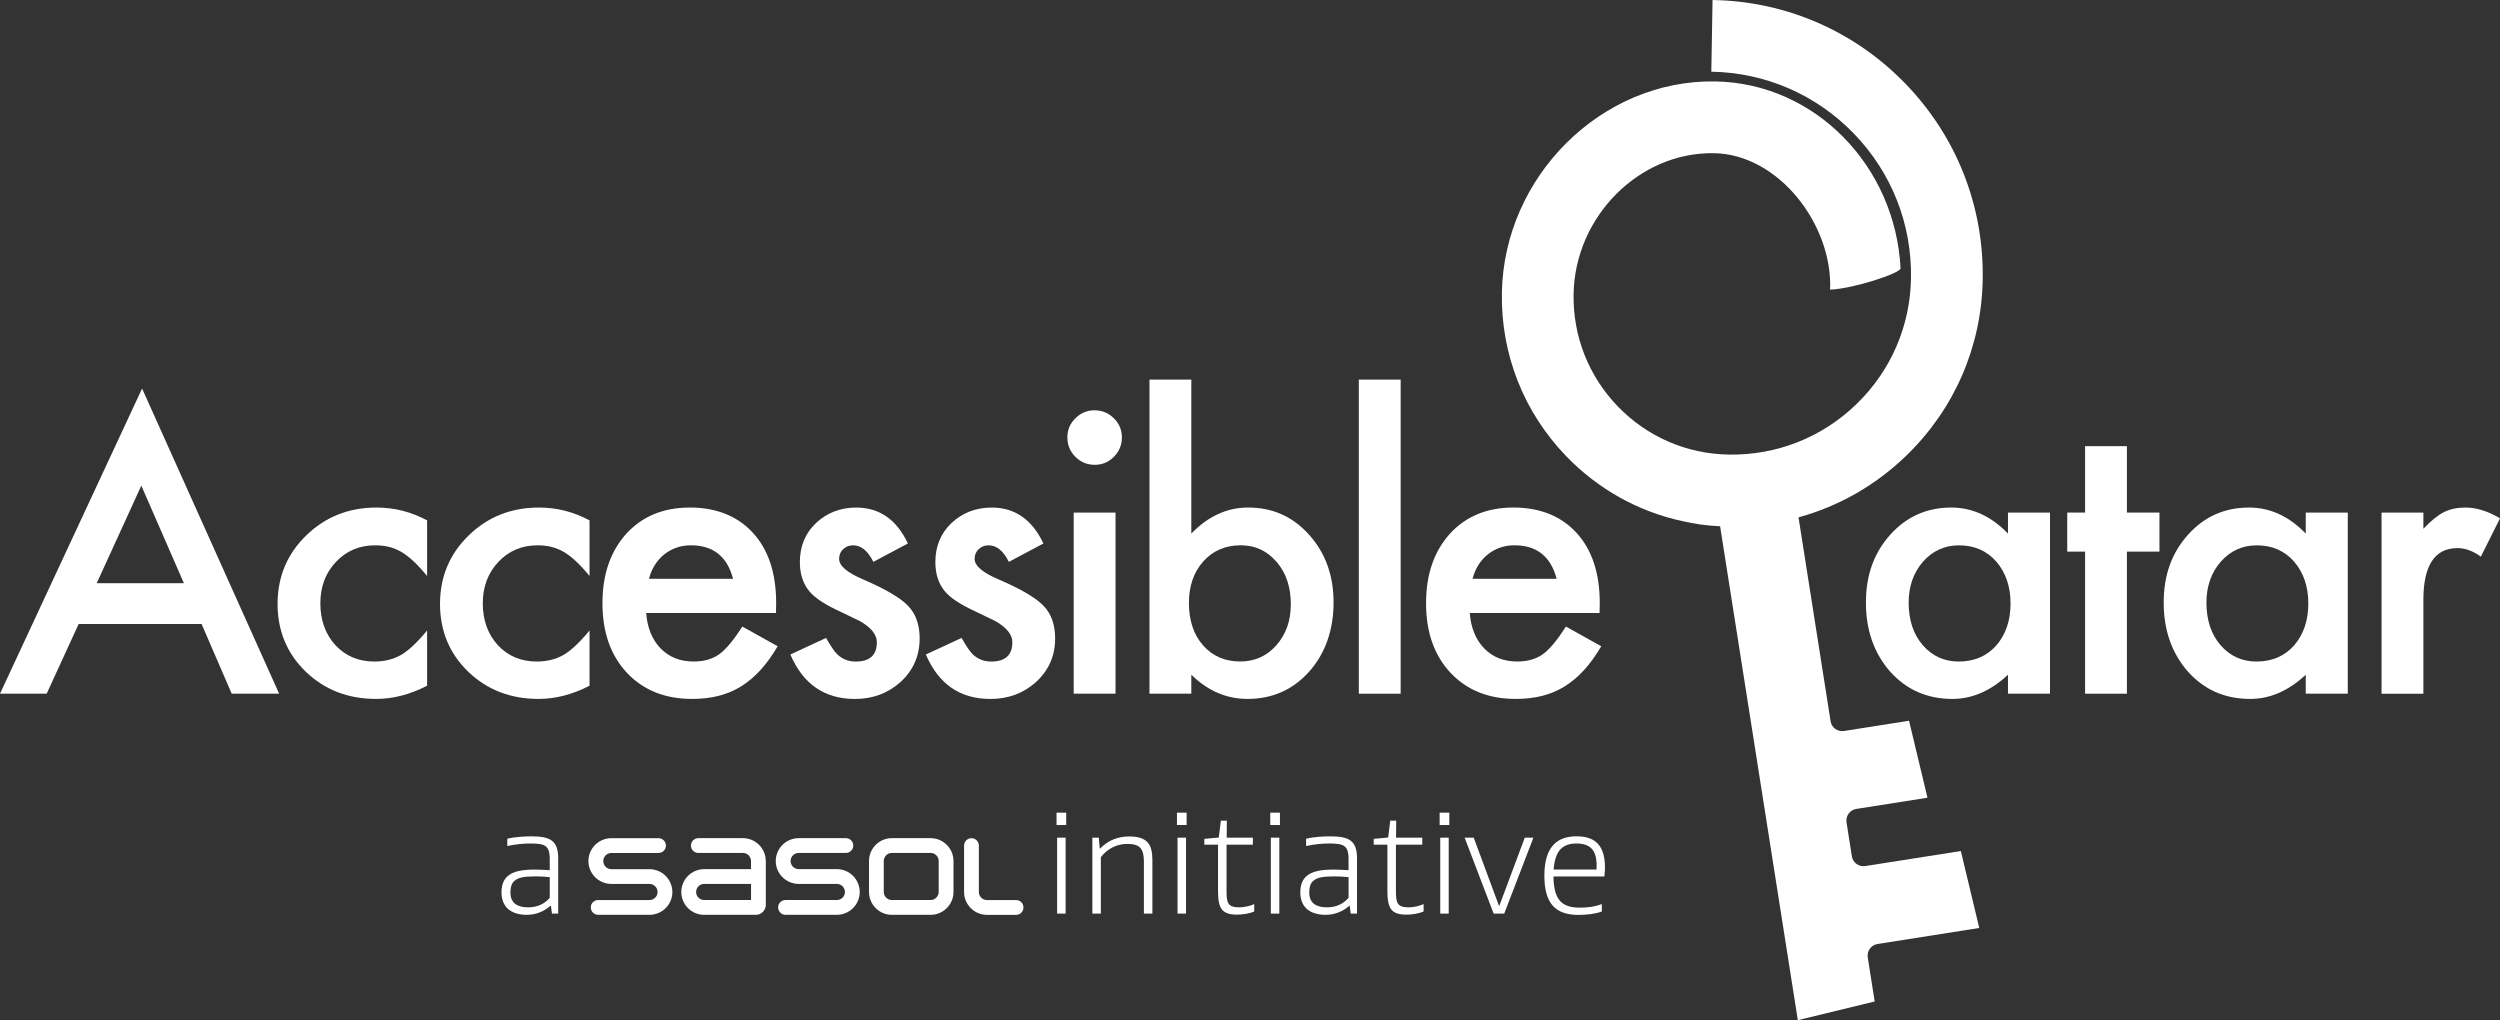 <?xml version="1.0" encoding="UTF-8"?>
<svg id="Layer_2" data-name="Layer 2" xmlns="http://www.w3.org/2000/svg" viewBox="0 0 914.95 373.36">
  <rect x="0" y="0" width="914.95" height="373.36" fill="#333333" stroke="none"/>
  <defs>
    <style>
      .cls-1 {
        fill: #fff;
        stroke-width: 0px;
      }
    </style>
  </defs>
  <g id="Layer_1-2" data-name="Layer 1">
    <g>
      <path class="cls-1" d="M73.78,228.36H28.79l-11.71,25.52H0l52-111.69,50.16,111.69h-17.36l-11.03-25.52ZM67.31,213.45l-15.59-35.73-16.33,35.73h31.92Z"/>
      <path class="cls-1" d="M156.31,190.45v20.35c-3.49-4.26-6.63-7.19-9.39-8.78-2.72-1.63-5.92-2.45-9.6-2.45-5.76,0-10.55,2.02-14.36,6.06s-5.72,9.1-5.72,15.18,1.84,11.32,5.51,15.31c3.72,3.99,8.46,5.99,14.23,5.99,3.67,0,6.92-.79,9.73-2.38,2.72-1.54,5.92-4.54,9.6-8.98v20.21c-6.22,3.22-12.43,4.83-18.65,4.83-10.25,0-18.83-3.31-25.73-9.94-6.9-6.67-10.34-14.95-10.34-24.84s3.49-18.24,10.48-25.05c6.99-6.8,15.56-10.21,25.73-10.21,6.53,0,12.7,1.57,18.51,4.7Z"/>
      <path class="cls-1" d="M215.76,190.45v20.35c-3.49-4.26-6.63-7.19-9.39-8.78-2.72-1.63-5.92-2.45-9.6-2.45-5.76,0-10.55,2.02-14.36,6.06s-5.72,9.1-5.72,15.18,1.84,11.32,5.51,15.31c3.72,3.99,8.46,5.99,14.23,5.99,3.67,0,6.92-.79,9.73-2.38,2.72-1.54,5.92-4.54,9.6-8.98v20.21c-6.22,3.22-12.43,4.83-18.65,4.83-10.25,0-18.83-3.31-25.73-9.94-6.9-6.67-10.34-14.95-10.34-24.84s3.49-18.24,10.48-25.05c6.99-6.8,15.56-10.21,25.73-10.21,6.53,0,12.7,1.57,18.51,4.7Z"/>
      <path class="cls-1" d="M284,224.34h-47.51c.41,5.44,2.18,9.78,5.31,13,3.13,3.18,7.15,4.76,12.05,4.76,3.81,0,6.97-.91,9.46-2.72,2.45-1.81,5.24-5.17,8.37-10.07l12.93,7.21c-2,3.4-4.11,6.32-6.33,8.75-2.22,2.43-4.61,4.42-7.15,5.99-2.54,1.57-5.29,2.71-8.24,3.44-2.95.73-6.15,1.09-9.6,1.09-9.89,0-17.83-3.18-23.82-9.53-5.99-6.4-8.98-14.88-8.98-25.46s2.9-18.96,8.71-25.45c5.85-6.4,13.61-9.6,23.28-9.6s17.47,3.11,23.14,9.33c5.63,6.17,8.44,14.72,8.44,25.66l-.07,3.61ZM268.28,211.82c-2.13-8.17-7.28-12.25-15.45-12.25-1.86,0-3.61.28-5.24.85-1.63.57-3.12,1.38-4.46,2.45-1.34,1.07-2.48,2.35-3.44,3.85-.95,1.5-1.68,3.2-2.18,5.11h30.76Z"/>
      <path class="cls-1" d="M332.29,198.89l-12.66,6.74c-2-4.04-4.47-6.06-7.42-6.06-1.41,0-2.61.47-3.61,1.4-1,.93-1.5,2.12-1.5,3.57,0,2.54,2.95,5.05,8.85,7.55,8.12,3.49,13.59,6.71,16.4,9.65,2.81,2.94,4.22,6.91,4.22,11.9,0,6.39-2.36,11.74-7.08,16.04-4.58,4.08-10.12,6.12-16.61,6.12-11.12,0-18.99-5.42-23.62-16.27l13.07-6.06c1.81,3.18,3.2,5.19,4.15,6.06,1.86,1.72,4.08,2.59,6.67,2.59,5.17,0,7.76-2.36,7.76-7.08,0-2.72-2-5.26-5.99-7.62-1.54-.77-3.09-1.52-4.63-2.25-1.54-.73-3.11-1.47-4.7-2.25-4.45-2.18-7.58-4.35-9.39-6.53-2.31-2.77-3.47-6.33-3.47-10.69,0-5.76,1.97-10.53,5.92-14.29,4.04-3.77,8.94-5.65,14.7-5.65,8.48,0,14.79,4.38,18.92,13.14Z"/>
      <path class="cls-1" d="M381.88,198.89l-12.66,6.74c-2-4.04-4.47-6.06-7.42-6.06-1.41,0-2.61.47-3.61,1.4-1,.93-1.5,2.12-1.5,3.57,0,2.54,2.95,5.05,8.85,7.55,8.12,3.49,13.59,6.71,16.4,9.65,2.81,2.94,4.22,6.91,4.22,11.9,0,6.39-2.36,11.74-7.08,16.04-4.58,4.08-10.12,6.12-16.61,6.12-11.12,0-18.99-5.42-23.62-16.27l13.07-6.06c1.81,3.18,3.2,5.19,4.15,6.06,1.86,1.72,4.08,2.59,6.67,2.59,5.17,0,7.76-2.36,7.76-7.08,0-2.72-2-5.26-5.99-7.62-1.54-.77-3.09-1.52-4.63-2.25-1.54-.73-3.11-1.47-4.7-2.25-4.45-2.18-7.58-4.35-9.39-6.53-2.31-2.77-3.47-6.33-3.47-10.69,0-5.76,1.97-10.53,5.92-14.29,4.04-3.77,8.94-5.65,14.7-5.65,8.48,0,14.79,4.38,18.92,13.14Z"/>
      <path class="cls-1" d="M390.64,160.03c0-2.68.97-4.99,2.93-6.94,1.95-1.95,4.29-2.93,7.01-2.93s5.13.98,7.08,2.93c1.95,1.91,2.93,4.24,2.93,7.01s-.98,5.13-2.93,7.08c-1.91,1.95-4.24,2.93-7.01,2.93s-5.13-.98-7.08-2.93c-1.95-1.95-2.93-4.33-2.93-7.15ZM408.26,187.59v66.29h-15.31v-66.29h15.31Z"/>
      <path class="cls-1" d="M436,138.93v56.35c6.13-6.35,13.07-9.53,20.83-9.53,8.94,0,16.38,3.34,22.32,10.01,5.94,6.62,8.91,14.88,8.91,24.77s-2.99,18.65-8.98,25.32c-5.95,6.62-13.45,9.94-22.53,9.94-7.67,0-14.52-2.95-20.55-8.85v6.94h-15.31v-114.95h15.31ZM472.42,221.21c0-6.35-1.72-11.52-5.17-15.52-3.49-4.08-7.87-6.13-13.14-6.13-5.63,0-10.21,1.97-13.75,5.92-3.49,3.9-5.24,8.98-5.24,15.24s1.72,11.59,5.17,15.45c3.45,3.95,7.99,5.92,13.61,5.92,5.31,0,9.71-1.97,13.2-5.92,3.54-3.99,5.31-8.98,5.31-14.97Z"/>
      <path class="cls-1" d="M512.61,138.93v114.95h-15.31v-114.95h15.31Z"/>
      <path class="cls-1" d="M585.41,224.34h-47.5c.41,5.44,2.18,9.78,5.31,13,3.13,3.18,7.15,4.76,12.05,4.76,3.81,0,6.97-.91,9.46-2.72,2.45-1.81,5.24-5.17,8.37-10.07l12.93,7.21c-2,3.4-4.11,6.32-6.33,8.75s-4.61,4.42-7.15,5.99c-2.54,1.57-5.29,2.71-8.24,3.44-2.95.73-6.15,1.09-9.6,1.09-9.89,0-17.83-3.18-23.82-9.53-5.99-6.4-8.98-14.88-8.98-25.46s2.9-18.96,8.71-25.45c5.85-6.4,13.61-9.6,23.28-9.6s17.47,3.11,23.14,9.33c5.62,6.17,8.44,14.72,8.44,25.66l-.07,3.61ZM569.69,211.82c-2.13-8.17-7.28-12.25-15.45-12.25-1.86,0-3.61.28-5.24.85-1.63.57-3.12,1.38-4.46,2.45-1.34,1.07-2.49,2.35-3.44,3.85-.95,1.5-1.68,3.2-2.18,5.11h30.76Z"/>
      <path class="cls-1" d="M734.88,187.59h15.38v66.29h-15.38v-6.94c-6.31,5.9-13.09,8.85-20.35,8.85-9.17,0-16.74-3.31-22.73-9.94-5.94-6.76-8.91-15.2-8.91-25.32s2.97-18.22,8.91-24.84,13.39-9.94,22.32-9.94c7.71,0,14.63,3.18,20.76,9.53v-7.69ZM698.53,220.53c0,6.35,1.7,11.53,5.1,15.52,3.49,4.04,7.89,6.06,13.2,6.06,5.67,0,10.25-1.95,13.75-5.85,3.49-4.04,5.24-9.16,5.24-15.38s-1.75-11.34-5.24-15.38c-3.49-3.95-8.03-5.92-13.61-5.92-5.26,0-9.66,2-13.2,5.99-3.5,4.04-5.24,9.03-5.24,14.97Z"/>
      <path class="cls-1" d="M778.41,201.88v52h-15.31v-52h-6.53v-14.29h6.53v-24.3h15.31v24.3h11.91v14.29h-11.91Z"/>
      <path class="cls-1" d="M843.86,187.59h15.38v66.29h-15.38v-6.94c-6.31,5.9-13.09,8.85-20.35,8.85-9.17,0-16.74-3.31-22.73-9.94-5.94-6.76-8.91-15.2-8.91-25.32s2.97-18.22,8.91-24.84,13.39-9.94,22.32-9.94c7.71,0,14.63,3.18,20.76,9.53v-7.69ZM807.51,220.53c0,6.35,1.7,11.53,5.1,15.52,3.49,4.04,7.89,6.06,13.2,6.06,5.67,0,10.25-1.95,13.75-5.85,3.49-4.04,5.24-9.16,5.24-15.38s-1.75-11.34-5.24-15.38c-3.49-3.95-8.03-5.92-13.61-5.92-5.26,0-9.66,2-13.2,5.99-3.5,4.04-5.24,9.03-5.24,14.97Z"/>
      <path class="cls-1" d="M871.6,187.59h15.31v5.92c2.81-2.95,5.31-4.97,7.49-6.06,2.22-1.13,4.85-1.7,7.89-1.7,4.04,0,8.26,1.32,12.66,3.95l-7.01,14.02c-2.9-2.09-5.74-3.13-8.51-3.13-8.35,0-12.52,6.31-12.52,18.92v34.37h-15.31v-66.29Z"/>
      <path class="cls-1" d="M657.96,373.36l28.14-6.84-2.54-16.12c-.37-2.35,1.23-4.55,3.58-4.92l37.23-5.86-6.74-28.16-34.97,5.5c-2.35.37-4.55-1.23-4.92-3.58l-1.95-12.41c-.37-2.35,1.23-4.55,3.58-4.92l26.05-4.1-6.75-28.17-23.82,3.75c-2.33.37-4.52-1.23-4.89-3.56l-1.92-12.22-9.82-62.42h.05c14.64-4.03,28.12-11.67,39.34-22.52,17.66-17.05,27.61-39.95,28.02-64.5.47-26.87-9.56-52.32-28.24-71.64C678.71,11.36,653.64.46,626.77,0h-.01s-.45,26.24-.45,26.24h.01c19.85.34,38.39,8.4,52.19,22.68,13.8,14.28,21.22,33.09,20.88,52.96-.3,17.53-7.4,33.89-20.01,46.07-12.6,12.18-29.19,18.72-46.72,18.42t-.02,0c-15.42-.26-29.81-6.52-40.53-17.61-10.72-11.09-16.47-25.7-16.21-41.12.49-28.43,24.03-52.05,51.41-51.58,23.65.4,43.43,26.17,42.48,49.95,8.76-.4,25.87-6.07,25.78-7.8-1.92-37.56-31.36-67.78-67.81-68.41-41.61-.71-77.37,34.73-78.1,77.38-.38,22.44,7.99,43.68,23.58,59.81,11.7,12.1,26.4,20.25,42.47,23.72,4.43,1.03,8.93,1.67,13.47,1.87l.34-.04,28.45,180.8Z"/>
      <path class="cls-1" d="M390.21,301.94h-3.54v-4.52h3.54v4.52ZM389.99,334.36h-3.11v-27.79h3.11v27.79Z"/>
      <path class="cls-1" d="M402.57,310.6c3.11-3.21,6.76-4.47,10.68-4.47,6.76,0,8.5,3,8.5,8.66v19.56h-3.11v-18.96c0-4.69-1.36-6.54-6.05-6.54-3.7,0-7.19,1.63-9.7,4.85v20.65h-3.11v-27.79h2.34l.38,4.03h.05Z"/>
      <path class="cls-1" d="M434.28,301.94h-3.54v-4.52h3.54v4.52ZM434.06,334.36h-3.11v-27.79h3.11v27.79Z"/>
      <path class="cls-1" d="M459.01,333.6c-1.47.65-3.98,1.14-6.21,1.14-5.56,0-7.03-2.13-7.03-8.77v-16.84h-5.01v-2.12l5.29-.49.76-6.16h2.18l-.05,6.21h9.59v2.56h-9.64v16.95c0,4.47.49,5.99,4.74,5.99,1.69,0,4.14-.54,5.39-1.2v2.72Z"/>
      <path class="cls-1" d="M468.43,301.94h-3.54v-4.52h3.54v4.52ZM468.21,334.36h-3.11v-27.79h3.11v27.79Z"/>
      <path class="cls-1" d="M493.54,318.45v-4.14c0-5.07-2.02-5.61-7.19-5.61-2.02,0-5.18.22-8.34.93v-2.67c2.78-.71,6.59-.87,8.77-.87,6.7,0,9.86,1.36,9.86,8.01v20.27h-2.29l-.38-2.94h-.05c-2.51,2.18-5.45,3.38-8.83,3.38-2.78,0-5.45-.76-7.08-2.4-1.36-1.36-2.12-3.38-2.12-5.77,0-2.67.71-4.47,2.02-5.78,2.18-2.12,5.94-2.61,10.35-2.61,1.09,0,3.38.11,5.29.22ZM493.54,321.01c-1.91-.22-3.98-.27-5.07-.27-4.41,0-6.59.38-8.06,1.85-.82.82-1.25,2.07-1.25,4.09,0,4.03,2.83,5.39,6.43,5.39s6.1-1.36,7.96-3.49v-7.57Z"/>
      <path class="cls-1" d="M521,333.6c-1.47.65-3.98,1.14-6.21,1.14-5.56,0-7.03-2.13-7.03-8.77v-16.84h-5.01v-2.12l5.29-.49.76-6.16h2.18l-.05,6.21h9.59v2.56h-9.64v16.95c0,4.47.49,5.99,4.74,5.99,1.69,0,4.14-.54,5.39-1.2v2.72Z"/>
      <path class="cls-1" d="M530.42,301.94h-3.54v-4.52h3.54v4.52ZM530.2,334.36h-3.1v-27.79h3.1v27.79Z"/>
      <path class="cls-1" d="M558.04,306.57h3.16l-10.68,27.79h-3.87l-10.62-27.79h3.32l9.26,24.95h.11l9.32-24.95Z"/>
      <path class="cls-1" d="M568.54,320.79c.05,4.36.82,7.35,2.67,9.21,1.53,1.53,3.92,2.18,6.97,2.18,2.4,0,5.18-.22,8.06-1.31v2.72c-2.45.93-5.94,1.25-8.5,1.25-8.61,0-12.53-4.3-12.53-14.38,0-10.57,4.68-14.39,11.77-14.39,7.46,0,10.41,4.03,10.41,11.5,0,.44-.05,1.96-.22,3.21h-18.64ZM571.21,310.71c-1.47,1.47-2.34,3.92-2.61,7.52h15.69c.05-.71.05-.98.05-1.25,0-2.89-.54-5.12-1.91-6.48-1.2-1.2-3.05-1.8-5.5-1.8-2.23,0-4.25.54-5.72,2.01Z"/>
      <path class="cls-1" d="M201.19,318.45v-4.14c0-5.07-2.02-5.61-7.19-5.61-2.02,0-5.18.22-8.34.93v-2.67c2.78-.71,6.59-.87,8.77-.87,6.7,0,9.86,1.36,9.86,8.01v20.27h-2.29l-.38-2.94h-.05c-2.5,2.18-5.45,3.38-8.83,3.38-2.78,0-5.45-.76-7.08-2.4-1.36-1.36-2.12-3.38-2.12-5.77,0-2.67.71-4.47,2.01-5.78,2.18-2.12,5.94-2.61,10.35-2.61,1.09,0,3.38.11,5.29.22ZM201.19,321.01c-1.91-.22-3.98-.27-5.07-.27-4.41,0-6.59.38-8.06,1.85-.82.82-1.25,2.07-1.25,4.09,0,4.03,2.83,5.39,6.43,5.39s6.1-1.36,7.96-3.49v-7.57Z"/>
      <path class="cls-1" d="M246.08,326.46c0,4.6-3.75,8.34-8.37,8.34h-18.79c-1.49,0-2.7-1.21-2.7-2.71s1.21-2.69,2.7-2.69h18.77c1.64,0,2.97-1.32,2.97-2.94s-1.33-2.96-2.96-2.96h-13.95c-4.63,0-8.4-3.76-8.4-8.37s3.77-8.37,8.4-8.37h17.26c1.49,0,2.7,1.22,2.7,2.71s-1.21,2.7-2.69,2.7h-17.27c-1.64,0-2.97,1.33-2.97,2.96s1.33,2.98,2.97,2.98h13.95c4.62,0,8.37,3.75,8.37,8.37ZM371.87,329.4h-10.67c-1.63,0-2.96-1.33-2.96-2.96v-16.99c0-1.48-1.21-2.69-2.7-2.69s-2.71,1.21-2.71,2.7v16.98c0,4.62,3.76,8.38,8.37,8.38h10.67c1.49,0,2.7-1.22,2.7-2.72s-1.2-2.69-2.69-2.69ZM348.96,315.12v11.31c0,4.62-3.76,8.38-8.37,8.38h-14.18c-4.62,0-8.37-3.76-8.37-8.38v-11.31c0-4.62,3.76-8.37,8.37-8.37h14.18c4.62,0,8.37,3.76,8.37,8.37ZM323.44,326.43c0,1.63,1.33,2.96,2.96,2.96h14.18c1.63,0,2.96-1.34,2.96-2.97v-11.31c0-1.63-1.33-2.96-2.96-2.96h-14.18c-1.63,0-2.96,1.33-2.96,2.96v11.32ZM306.25,318.09h-13.94c-1.64,0-2.97-1.33-2.97-2.97s1.33-2.96,2.97-2.96h17.27c1.48,0,2.7-1.21,2.7-2.7s-1.21-2.71-2.7-2.71h-17.26c-4.64,0-8.41,3.76-8.41,8.37s3.77,8.37,8.41,8.37h13.94c1.64,0,2.97,1.33,2.97,2.96s-1.33,2.94-2.97,2.94h-18.78c-1.49,0-2.7,1.2-2.7,2.69s1.21,2.72,2.7,2.72h18.79c4.62,0,8.37-3.75,8.37-8.35s-3.75-8.37-8.37-8.37ZM280.27,315.12v16.03c0,2.02-1.63,3.66-3.65,3.66h-18.91c-4.62,0-8.37-3.75-8.37-8.35s3.76-8.37,8.37-8.37h17.14v-2.97c0-1.63-1.32-2.96-2.96-2.96h-16.32c-1.49,0-2.7-1.21-2.7-2.7s1.21-2.71,2.7-2.71h16.32c4.61,0,8.36,3.76,8.36,8.37ZM274.87,323.49h-17.14c-1.64,0-2.96,1.32-2.97,2.94,0,1.63,1.33,2.96,2.97,2.96h17.14v-5.9Z"/>
    </g>
  </g>
</svg>